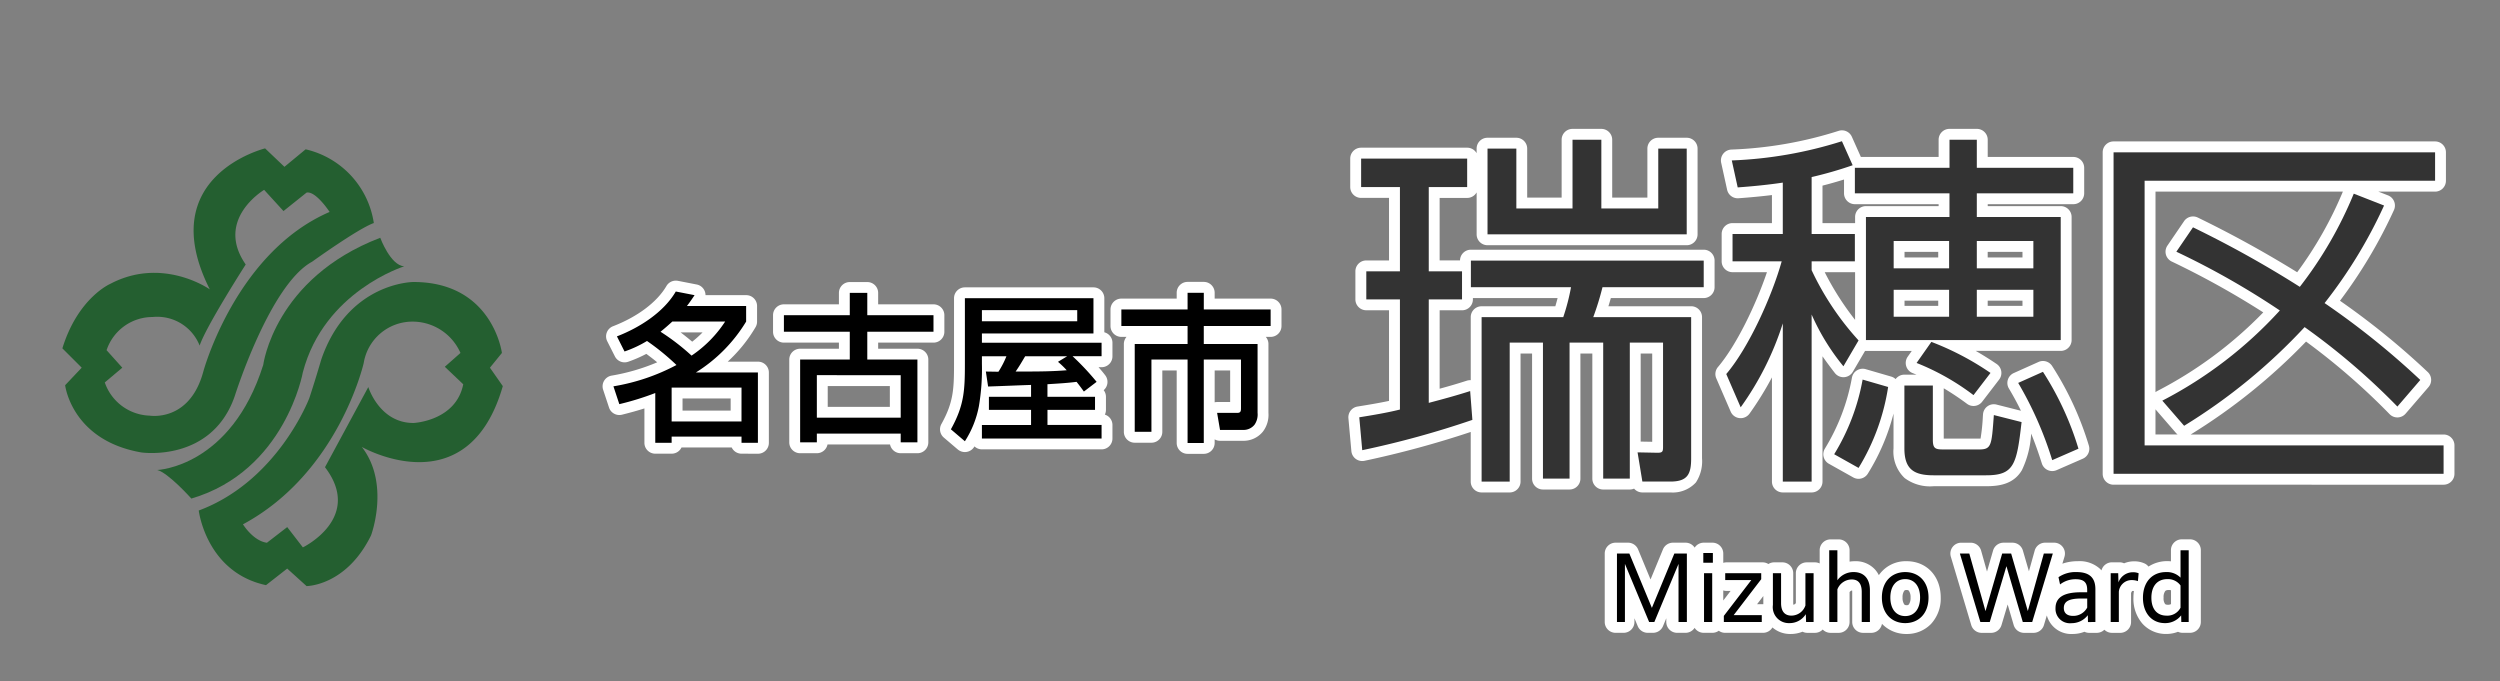 <svg xmlns="http://www.w3.org/2000/svg" xmlns:xlink="http://www.w3.org/1999/xlink" width="345" height="94" viewBox="0 0 345 94"><rect x="0" y="0" width="345" height="94" fill="#808080" stroke="none"/><defs><clipPath id="a"><rect width="345" height="94" transform="translate(-1 -7.226)" fill="none" stroke="#707070" stroke-width="1"/></clipPath><clipPath id="b"><rect width="60.783" height="60.401" fill="none"/></clipPath></defs><g transform="translate(1 7.226)" clip-path="url(#a)"><path d="M-34.924-26.814a1.5,1.5,0,0,1-1.5-1.5V-38.32h-1.985v8.47a1.5,1.5,0,0,1-1.5,1.5h-2.306a1.5,1.5,0,0,1-1.5-1.5V-41.972a1.5,1.5,0,0,1,.366-.982h-.71a1.5,1.5,0,0,1-1.5-1.5v-2.282a1.5,1.5,0,0,1,1.5-1.5h7.635v-.806a1.5,1.5,0,0,1,1.5-1.5h2.239a1.5,1.5,0,0,1,1.5,1.5v.806h7.723a1.5,1.5,0,0,1,1.5,1.5v2.282a1.5,1.5,0,0,1-1.5,1.5h-.666a1.5,1.5,0,0,1,.365.982v9.508a3.813,3.813,0,0,1-.768,2.588,3.437,3.437,0,0,1-2.731,1.262h-3.184a1.5,1.5,0,0,1-.74-.2v.5a1.5,1.5,0,0,1-1.5,1.5Zm3.739-7.11a1.509,1.509,0,0,1,.344-.04h1.795V-38.32h-2.138Zm-65.293,7.088a1.5,1.5,0,0,1-1.354-.856h-6.93a1.5,1.5,0,0,1-1.355.856h-2.262a1.5,1.5,0,0,1-1.5-1.5v-4.747c-.938.3-1.957.584-3.1.868a1.5,1.5,0,0,1-1.784-.986l-.813-2.459a1.5,1.5,0,0,1,.136-1.24,1.5,1.5,0,0,1,1.026-.707,27.907,27.907,0,0,0,6.3-1.839c-.458-.378-.954-.762-1.5-1.163a18.2,18.2,0,0,1-2.493,1.082,1.5,1.5,0,0,1-1.845-.735l-1.055-2.086a1.5,1.5,0,0,1-.061-1.216,1.5,1.5,0,0,1,.86-.86c3.388-1.308,6.074-3.33,7.368-5.549a1.5,1.5,0,0,1,1.3-.743,1.557,1.557,0,0,1,.287.027l2.591.506a1.5,1.5,0,0,1,1.1.9,1.491,1.491,0,0,1,.115.57h5.614a1.5,1.5,0,0,1,1.5,1.5v2.152a1.5,1.5,0,0,1-.2.752,20.706,20.706,0,0,1-3.851,4.774h4.179a1.5,1.5,0,0,1,1.5,1.5v9.706a1.5,1.5,0,0,1-1.5,1.5Zm-8.14-5.943h6.64v-1.677h-6.64Zm1.334-9.512a14.391,14.391,0,0,0,1.427-1.278h-3.02C-104.32-43.146-103.773-42.706-103.283-42.29ZM-74.51-26.9a1.5,1.5,0,0,1-1.472-1.208h-8.629A1.5,1.5,0,0,1-86.082-26.9h-2.306a1.5,1.5,0,0,1-1.5-1.5V-39.82a1.5,1.5,0,0,1,1.5-1.5h5.351v-.842h-7.591a1.5,1.5,0,0,1-1.5-1.5v-2.284a1.5,1.5,0,0,1,1.5-1.5h7.591V-49.02a1.5,1.5,0,0,1,1.5-1.5h2.415a1.5,1.5,0,0,1,1.5,1.5v1.574h7.636a1.5,1.5,0,0,1,1.5,1.5v2.284a1.5,1.5,0,0,1-1.5,1.5h-7.636v.842H-72.2a1.5,1.5,0,0,1,1.5,1.5V-28.4a1.5,1.5,0,0,1-1.5,1.5Zm-10.072-6.4h8.573v-2.863h-8.573Zm17.957,5.891-1.932-1.647a1.5,1.5,0,0,1-.338-1.871c1.67-3,1.743-4.83,1.743-8.361v-9a1.5,1.5,0,0,1,1.5-1.5H-47.91a1.5,1.5,0,0,1,1.5,1.5v4.7a1.5,1.5,0,0,1,1.12,1.451v1.867a1.5,1.5,0,0,1-1.5,1.5h-.422c.328.366.644.743.939,1.132A1.5,1.5,0,0,1-46.5-35.6a1.5,1.5,0,0,1,.313.918v1.8a1.494,1.494,0,0,1-.15.655A1.5,1.5,0,0,1-45.29-30.8v1.867a1.5,1.5,0,0,1-1.5,1.5H-63.3a1.494,1.494,0,0,1-1.03-.41l-.049.079a1.5,1.5,0,0,1-1.043.686,1.5,1.5,0,0,1-.229.018A1.5,1.5,0,0,1-66.625-27.413Z" transform="translate(197.808 82.218)" fill="#fff"/><path d="M86.636,10.371v2.482h7.423V22.36a2.45,2.45,0,0,1-.417,1.625,1.935,1.935,0,0,1-1.581.725H88.876l-.4-2.35h2.767c.483,0,.527-.242.527-.658V15H86.636V26.51H84.4V15H79.412v9.969H77.106V12.852H84.4V10.371H75.262V8.088H84.4V5.782h2.239V8.088H95.86v2.283ZM56.018,24.029H62.8V21.943H56.984v-1.8H62.8V18.5c-1.976.066-3.953.154-5.929.22l-.308-2.064c.593,0,1.142.022,1.735.022a12.118,12.118,0,0,0,1.1-2.13H56.018V15.6a30.583,30.583,0,0,1-.417,5.841,13.659,13.659,0,0,1-1.932,4.831l-1.932-1.647c1.844-3.316,1.932-5.4,1.932-9.091v-9H71.411V11.4H56.018v1.273H72.531v1.866h-4a35.981,35.981,0,0,1,3.316,3.535l-1.757,1.34c-.329-.461-.659-.9-1.01-1.34-1.339.176-2.679.242-4.018.329v1.735h6.565v1.8H65.065v2.086h7.466V25.9H56.018ZM69.171,9.712V8.175H56.018V9.712Zm-1.449,6.763a12.116,12.116,0,0,0-1.207-1.164l1.273-.769h-5.8c-.417.7-.834,1.428-1.317,2.108h1.361C63.945,16.651,65.833,16.629,67.722,16.475ZM40.2,15h6.917V26.423H44.811V25.215H33.239v1.207H30.933V15h6.851V11.161H28.693V8.878h9.091V5.8H40.2V8.878h9.135v2.284H40.2Zm-6.961,2.152v5.863H44.811V17.156ZM22.844,25.633H13.2v.856H10.942V19.616A38.3,38.3,0,0,1,5.98,21.153l-.813-2.46a28.288,28.288,0,0,0,8.7-2.942A32.641,32.641,0,0,0,9.8,12.435a15.913,15.913,0,0,1-3.1,1.45L5.65,11.8c3.075-1.186,6.434-3.294,8.125-6.192l2.591.505c-.351.527-.681,1.01-1.054,1.493h8.169V9.756a21.229,21.229,0,0,1-6.939,7.027h8.563v9.706H22.844ZM20.583,9.756H13.292c-.527.483-1.054.944-1.625,1.405a30.93,30.93,0,0,1,4.282,3.294A16.569,16.569,0,0,0,20.583,9.756Zm2.261,9.113H13.2v4.677h9.64Z" transform="translate(78.486 27.394)" fill-rule="evenodd"/><path d="M-14002.054,32.948a1.5,1.5,0,0,1-1.5-1.5V17.07a44.788,44.788,0,0,1-3.088,4.994,1.506,1.506,0,0,1-1.38.625,1.493,1.493,0,0,1-1.225-.893l-1.987-4.591a1.493,1.493,0,0,1,.232-1.567c2.566-3.021,5.248-8.622,6.759-13.086h-4.75a1.5,1.5,0,0,1-1.5-1.5V-2.721a1.5,1.5,0,0,1,1.5-1.5h5.438V-8.092c-1.4.173-2.926.318-4.613.441a1.5,1.5,0,0,1-1.573-1.175l-.819-3.723a1.5,1.5,0,0,1,.279-1.239,1.509,1.509,0,0,1,1.133-.582,55.171,55.171,0,0,0,14.825-2.59,1.5,1.5,0,0,1,1.8.829l1.242,2.781h10.729v-2.375a1.5,1.5,0,0,1,1.5-1.5h3.775a1.5,1.5,0,0,1,1.5,1.5v2.375h11.813a1.5,1.5,0,0,1,1.5,1.5v3.519a1.5,1.5,0,0,1-1.5,1.5h-11.812v.265h10.076a1.5,1.5,0,0,1,1.5,1.5V11.914a1.5,1.5,0,0,1-1.5,1.5h-11.728c.949.547,1.9,1.14,2.876,1.8a1.5,1.5,0,0,1,.643,1,1.5,1.5,0,0,1-.289,1.154l-2.347,3.06a1.5,1.5,0,0,1-2.083.293,37.119,37.119,0,0,0-3.218-2.149v6.942h4.873c.089,0,.155,0,.208,0a26.4,26.4,0,0,0,.318-3.067l.021-.282a1.5,1.5,0,0,1,.618-1.108,1.5,1.5,0,0,1,1.245-.236l3.374.854c-.522-1.069-1.08-2.093-1.662-3.067a1.486,1.486,0,0,1-.145-1.221,1.5,1.5,0,0,1,.818-.918l3.417-1.532a1.5,1.5,0,0,1,1.855.533,43.358,43.358,0,0,1,5.09,11.021,1.5,1.5,0,0,1-.837,1.8l-3.621,1.581a1.5,1.5,0,0,1-1.221-.011,1.5,1.5,0,0,1-.812-.914q-.672-2.144-1.476-4.126a13.279,13.279,0,0,1-1.281,5.061c-1.157,1.941-3.147,2.206-4.94,2.206h-7.241a5.851,5.851,0,0,1-4-1.129,5.033,5.033,0,0,1-1.531-4.094v-4.8a29.615,29.615,0,0,1-3.564,8.318,1.5,1.5,0,0,1-1.994.491l-3.363-1.885a1.5,1.5,0,0,1-.72-.935,1.5,1.5,0,0,1,.176-1.165,28.344,28.344,0,0,0,3.734-9.822,1.5,1.5,0,0,1,.7-.978,1.509,1.509,0,0,1,1.189-.155l3.519,1.023a1.493,1.493,0,0,1,.614.349,1.5,1.5,0,0,1,1.211-.614h1.665c-.176-.074-.356-.145-.532-.215a1.49,1.49,0,0,1-.886-.967,1.5,1.5,0,0,1,.208-1.292l.561-.8h-6.32c-.042,0-.085,0-.127,0l-1.687,2.883a1.506,1.506,0,0,1-1.2.741,1.507,1.507,0,0,1-1.285-.582c-.632-.819-1.189-1.567-1.7-2.3V31.448a1.5,1.5,0,0,1-1.5,1.5Zm9.974-23.814V2.552h-4.192A39.373,39.373,0,0,0-13992.08,9.133Zm18.3-1.93h4.8V6.479h-4.8Zm-11.477,0h4.651V6.479h-4.651Zm11.477-6.681h4.8V-.251h-4.8Zm-11.477,0h4.651V-.251h-4.651Zm-11.321-9.917v5.174h4.5v-.847a1.5,1.5,0,0,1,1.5-1.5h10.026v-.265h-11.555a1.5,1.5,0,0,1-1.5-1.5v-1.906C-13994.621-9.92-13995.592-9.645-13996.576-9.394Zm-24.859,42.342a1.5,1.5,0,0,1-1.143-.529,1.5,1.5,0,0,1-.59.124h-3.67a1.5,1.5,0,0,1-1.5-1.5V13.774h-1.645V31.042a1.5,1.5,0,0,1-1.5,1.5h-3.67a1.5,1.5,0,0,1-1.5-1.5V13.774h-1.592V31.448a1.5,1.5,0,0,1-1.5,1.5h-3.875a1.5,1.5,0,0,1-1.5-1.5V24.6a135.127,135.127,0,0,1-14.678,3.984,1.514,1.514,0,0,1-1.192-.268,1.509,1.509,0,0,1-.6-1.069l-.409-4.538a1.5,1.5,0,0,1,1.256-1.616c1.44-.233,2.919-.473,4.349-.78V7.806h-3.142a1.5,1.5,0,0,1-1.5-1.5V2.432a1.5,1.5,0,0,1,1.5-1.5h3.142V-7.7h-3.854a1.5,1.5,0,0,1-1.5-1.5v-3.928a1.5,1.5,0,0,1,1.5-1.5h14.636a1.5,1.5,0,0,1,1.306.759V-14.5a1.5,1.5,0,0,1,1.5-1.5h3.978a1.5,1.5,0,0,1,1.5,1.5v6.762h4.754v-7.986a1.5,1.5,0,0,1,1.5-1.5h3.978a1.5,1.5,0,0,1,1.5,1.5v7.986h4.855V-14.5a1.5,1.5,0,0,1,1.5-1.5h3.925a1.5,1.5,0,0,1,1.5,1.5v11.83a1.5,1.5,0,0,1-1.5,1.5h-27.488a1.5,1.5,0,0,1-1.5-1.5V-8.459a1.5,1.5,0,0,1-1.306.762h-3.8V.928h2.813a1.5,1.5,0,0,1,1.5-1.479h32.129a1.5,1.5,0,0,1,1.5,1.5V4.623a1.5,1.5,0,0,1-1.5,1.5h-12.817c-.106.381-.219.759-.336,1.129h11.421a1.5,1.5,0,0,1,1.5,1.5V28.236a5.326,5.326,0,0,1-.843,3.328,4.333,4.333,0,0,1-3.512,1.383Zm-.232-7.019,1.592.028V13.774h-1.592Zm-27.742-7.295c1.228-.335,2.491-.7,3.748-1.108a1.573,1.573,0,0,1,.543-.071v-8.7a1.5,1.5,0,0,1,1.5-1.5h10.175c.112-.381.215-.759.311-1.129h-11.688v.184a1.5,1.5,0,0,1-1.5,1.5h-3.088Zm93,13.245a1.5,1.5,0,0,1-1.5-1.5V-13.993a1.5,1.5,0,0,1,1.5-1.5h44.367a1.5,1.5,0,0,1,1.5,1.5v3.928a1.5,1.5,0,0,1-1.5,1.5h-7.823l1.334.519a1.5,1.5,0,0,1,.843.84,1.5,1.5,0,0,1-.031,1.193,67.062,67.062,0,0,1-7.443,12.507,105.027,105.027,0,0,1,12.112,9.839,1.5,1.5,0,0,1,.105,2.072l-3.162,3.67a1.511,1.511,0,0,1-1.09.522,1.5,1.5,0,0,1-1.119-.455,92.616,92.616,0,0,0-11.529-10.016,80.953,80.953,0,0,1-15.92,12.825h34.9a1.5,1.5,0,0,1,1.5,1.5v3.928a1.5,1.5,0,0,1-1.5,1.5Zm5.784-6.928h3.06a1.514,1.514,0,0,1-.236-.219l-2.823-3.257Zm0-5.834a1.577,1.577,0,0,1,.239-.162A56.541,56.541,0,0,0-13935.752,8.1a116.642,116.642,0,0,0-12.648-7.026,1.511,1.511,0,0,1-.79-.963,1.511,1.511,0,0,1,.212-1.228l2.294-3.367a1.5,1.5,0,0,1,1.905-.5,154.042,154.042,0,0,1,13.707,7.545,53.09,53.09,0,0,0,6.307-11.127h-25.857Z" transform="translate(14247.082 27.784)" fill="#fff"/><path d="M19.278-41.718v11.832H46.767V-41.718H42.84v8.262H34.986v-9.486H31.008v9.486H23.256v-8.262ZM11.169-6.63V-20.91h4.59v-3.876h-4.59V-36.414h5.3v-3.927H1.836v3.927H7.191v11.628H2.55v3.876H7.191v15.2c-1.836.459-3.723.765-5.61,1.071L1.989-.1a128.689,128.689,0,0,0,15.2-4.182l-.306-3.978C14.994-7.65,13.107-7.14,11.169-6.63Zm22.7-11.832a38.671,38.671,0,0,0,1.275-4.131H49.113v-3.672H16.983v3.672H30.8a28.91,28.91,0,0,1-1.071,4.131H18.462v22.7h3.876V-14.943h4.59V3.825H30.6V-14.943h4.641V3.825h3.672V-14.943H43.5V-.51c0,.612-.1.765-.765.765L39.984.2l.663,4.029h3.876c2.4,0,2.856-1.071,2.856-3.213V-18.462Zm49.164-24.48v3.876H69.972v3.519H83.028v3.264H71.5V-15.3H98.379V-32.283H86.8v-3.264h13.311v-3.519H86.8v-3.876ZM64.005-37.791a55.1,55.1,0,0,0,5.661-1.632l-1.479-3.315a57.273,57.273,0,0,1-15.2,2.652l.816,3.723c2.091-.153,4.182-.357,6.222-.663v7.089H53.091v3.774h6.783c-1.326,4.743-4.488,11.832-7.65,15.555l1.989,4.59A41.137,41.137,0,0,0,60.027-17.6V4.233h3.978V-18.819a30.869,30.869,0,0,0,4.386,7.14l2.091-3.57a38.79,38.79,0,0,1-6.477-9.69v-1.224h5.967v-3.774H64.005Zm18.972,8.823v3.774h-7.65v-3.774Zm11.628,0v3.774H86.8v-3.774ZM82.977-22.236v3.723h-7.65v-3.723Zm11.628,0v3.723H86.8v-3.723ZM88.689-10.761a38.961,38.961,0,0,0-8.16-4.284l-2.04,2.907A33.138,33.138,0,0,1,86.343-7.7ZM100.827-.306a41.813,41.813,0,0,0-4.9-10.608l-3.417,1.53A49.784,49.784,0,0,1,97.206,1.275ZM70.482,2.346a30.094,30.094,0,0,0,4.08-11.169l-3.519-1.02A29.767,29.767,0,0,1,67.116.459ZM76.806-9.027v8.67c0,2.907,1.326,3.723,4.029,3.723h7.242c3.876,0,4.233-1.479,4.9-7.344l-3.825-.969C88.842-.765,88.842-.2,87.108-.2H82.314c-1.173,0-1.581-.051-1.581-1.326v-7.5Zm28.866-32.181V3.162h45.543V-.765H109.956V-37.281h40.086v-3.927Zm25.7,18.564a148.611,148.611,0,0,0-14.739-8.211l-2.295,3.366a109.466,109.466,0,0,1,14.28,8.109A57.813,57.813,0,0,1,112.4-6.936l3.009,3.468a78.944,78.944,0,0,0,16.626-13.617A93.738,93.738,0,0,1,144.84-6.12L148-9.792A109.369,109.369,0,0,0,134.793-20.4,66.052,66.052,0,0,0,143-33.864L138.822-35.5A54.834,54.834,0,0,1,131.376-22.644Z" transform="translate(185 55)" fill="#333"/><path d="M-13987.812-5.611a5.233,5.233,0,0,1-1.228-3.55,6.3,6.3,0,0,1,.067-.942c-.039,0-.078-.007-.117-.007a.273.273,0,0,0-.13.021.7.7,0,0,0-.146.286v3.977a1.5,1.5,0,0,1-1.5,1.5h-1.126a1.5,1.5,0,0,1-1.059-.434,1.5,1.5,0,0,1-1.056.434h-1.03a1.475,1.475,0,0,1-.66-.152,4.388,4.388,0,0,1-1.62.307,3.486,3.486,0,0,1-3.574-2.562l-.4,1.341a1.5,1.5,0,0,1-1.437,1.066h-1.295a1.5,1.5,0,0,1-1.44-1.076l-.833-2.841-.851,2.848a1.5,1.5,0,0,1-1.436,1.069h-1.3a1.5,1.5,0,0,1-1.437-1.069l-2.82-9.444a1.5,1.5,0,0,1,.237-1.327,1.49,1.49,0,0,1,1.2-.6h1.3a1.5,1.5,0,0,1,1.443,1.094l.812,2.887.84-2.9a1.5,1.5,0,0,1,1.44-1.083h1.235a1.5,1.5,0,0,1,1.439,1.083l.833,2.866.794-2.852a1.5,1.5,0,0,1,1.447-1.1h1.235a1.5,1.5,0,0,1,1.2.607,1.5,1.5,0,0,1,.232,1.327l-.293.967a6.473,6.473,0,0,1,2.146-.346,4.183,4.183,0,0,1,3.063,1.069c.063.067.127.134.188.2a1.5,1.5,0,0,1,1.454-1.115h1.03a1.478,1.478,0,0,1,.635.141,3.5,3.5,0,0,1,1.395-.275,3.33,3.33,0,0,1,1.5.325,1.486,1.486,0,0,1,.474.4,4.687,4.687,0,0,1,2.607-.752,4.541,4.541,0,0,1,.491.025v-1.535a1.5,1.5,0,0,1,1.5-1.5h1.126a1.5,1.5,0,0,1,1.5,1.5v9.9a1.5,1.5,0,0,1-1.5,1.5h-1.017a1.488,1.488,0,0,1-.639-.141,4.4,4.4,0,0,1-1.63.3A4.338,4.338,0,0,1-13987.812-5.611Zm3.155-4.475a1.417,1.417,0,0,0-.219.911,1.318,1.318,0,0,0,.2.858c.027.028.105.116.392.116a.89.89,0,0,0,.431-.092V-10.2a.959.959,0,0,0-.311-.042C-13984.52-10.241-13984.622-10.125-13984.657-10.086Zm-39.074,4.524-.011-.011a1.5,1.5,0,0,1-1.479,1.246h-1.126a1.5,1.5,0,0,1-1.5-1.5v-4.14c0-.088-.008-.159-.011-.215a.585.585,0,0,0-.354.233v4.122a1.5,1.5,0,0,1-1.5,1.5h-1.126a1.5,1.5,0,0,1-1.08-.459,1.5,1.5,0,0,1-1.08.459h-1.034a1.491,1.491,0,0,1-.674-.159,4.22,4.22,0,0,1-1.631.314,3.7,3.7,0,0,1-2.52-.9,1.5,1.5,0,0,1-1.295.741h-5.23a1.49,1.49,0,0,1-.882-.286,1.508,1.508,0,0,1-.883.286h-1.188a1.5,1.5,0,0,1-1.261-.685,1.5,1.5,0,0,1-1.26.685h-1.15a1.5,1.5,0,0,1-1.5-1.5v-.508l-.451,1.083a1.5,1.5,0,0,1-1.387.925h-.721a1.5,1.5,0,0,1-1.383-.925l-.452-1.083v.508a1.5,1.5,0,0,1-1.5,1.5h-1.1a1.5,1.5,0,0,1-1.5-1.5V-15.27a1.5,1.5,0,0,1,1.5-1.5h1.715a1.506,1.506,0,0,1,1.388.925l1.719,4.15,1.711-4.147a1.5,1.5,0,0,1,1.388-.928h1.729a1.5,1.5,0,0,1,1.26.685,1.5,1.5,0,0,1,1.261-.685h1.188a1.5,1.5,0,0,1,1.5,1.5v1.285a1.5,1.5,0,0,1,.455-.071h4.97a1.494,1.494,0,0,1,.8.233,1.466,1.466,0,0,1,.8-.233h1.129a1.5,1.5,0,0,1,1.5,1.5v4.126a1.575,1.575,0,0,0,.015.222.5.5,0,0,0,.346-.229v-4.118a1.5,1.5,0,0,1,1.5-1.5h1.129a1.487,1.487,0,0,1,.66.152v-1.821a1.5,1.5,0,0,1,1.5-1.5h1.126a1.5,1.5,0,0,1,1.5,1.5v1.57a4.725,4.725,0,0,1,.745-.06,3.6,3.6,0,0,1,2.771,1.154,3.578,3.578,0,0,1,.522.773,4.508,4.508,0,0,1,3.825-1.927c2.773,0,4.715,2.065,4.715,5.018a5.149,5.149,0,0,1-1.334,3.635,4.61,4.61,0,0,1-3.381,1.39A4.617,4.617,0,0,1-14023.731-5.562Zm3.05-4.553a1.569,1.569,0,0,0-.219.918,1.621,1.621,0,0,0,.222.928c.039.046.1.127.332.127a.358.358,0,0,0,.328-.127,1.59,1.59,0,0,0,.223-.928,1.569,1.569,0,0,0-.219-.918c-.039-.049-.1-.127-.332-.127S-14020.644-10.164-14020.682-10.114Zm-20.3,1.839h.833a.11.11,0,0,1,.035,0V-9.409Zm-4.662-.512,1.013-1.323h-.558a1.5,1.5,0,0,1-.455-.071Z" transform="translate(14282.453 84.434)" fill="#fff"/><path d="M-39.36.06h1.1V-7.956L-34.92.06h.72l3.336-8.016V.06h1.152V-9.384H-31.44l-3.1,7.5-3.108-7.5H-39.36Zm11.916-8.172h1.32V-9.456h-1.32Zm.1,8.172h1.128V-6.672h-1.128Zm2.736,0h5.232V-.888h-3.876l3.8-4.956v-.828H-24.42v.948h3.6L-24.612-.78Zm12.384,0V-6.672h-1.128V-2.22a2.048,2.048,0,0,1-1.932,1.4c-.888,0-1.428-.54-1.428-1.728V-6.672h-1.128v4.38A2.211,2.211,0,0,0-15.564.216,2.617,2.617,0,0,0-13.3-1.02L-13.26.06Zm2.16,0H-8.94v-4.5A2.128,2.128,0,0,1-6.96-5.808c.888,0,1.38.54,1.38,1.728V.06h1.128V-4.32c0-1.6-.828-2.508-2.244-2.508A2.718,2.718,0,0,0-8.94-5.7V-9.84h-1.128ZM.42.216c1.836,0,3.216-1.3,3.216-3.528S2.256-6.828.42-6.828-2.8-5.544-2.8-3.312-1.416.216.42.216Zm0-.972c-1.272,0-2.052-1-2.052-2.556S-.852-5.856.42-5.856s2.052.984,2.052,2.544S1.692-.756.42-.756ZM10.788.06h1.3l2.3-7.7L16.644.06h1.3l2.844-9.444H19.548L17.34-1.452l-2.3-7.932H13.8L11.5-1.44,9.264-9.384h-1.3Zm15.876,0V-4.464c0-1.464-.7-2.364-2.592-2.364a4.143,4.143,0,0,0-2.5.708l.216,1a3.469,3.469,0,0,1,2.172-.72c1.2,0,1.572.528,1.572,1.476v.324H24.66c-2.352,0-3.5.708-3.5,2.2a1.984,1.984,0,0,0,2.2,2.064,2.8,2.8,0,0,0,2.256-1.1l.024.948ZM23.592-.78c-.8,0-1.284-.36-1.284-1.092,0-.936.756-1.308,2.436-1.308h.792v1.248A2.17,2.17,0,0,1,23.592-.78Zm5.184.84H29.9V-4.116A1.772,1.772,0,0,1,31.68-5.724a2.636,2.636,0,0,1,.852.144l.1-1.08a1.9,1.9,0,0,0-.792-.144,2.114,2.114,0,0,0-1.992,1.4l-.036-1.272H28.776ZM39.54.06v-9.9H38.412v3.78a2.635,2.635,0,0,0-1.992-.768c-1.944,0-3.192,1.4-3.192,3.552S34.488.216,36.252.216A2.778,2.778,0,0,0,38.5-.852L38.52.06ZM34.392-3.288c0-1.608.816-2.568,2.208-2.568a2.13,2.13,0,0,1,1.812.876v3.072A2.041,2.041,0,0,1,36.48-.816C35.232-.816,34.392-1.656,34.392-3.288Z" transform="translate(261.5 78.548)"/><g transform="translate(7.608 13.252)"><g clip-path="url(#b)"><path d="M44.6,41.65c2.925-11.19,13.988-14.623,13.988-14.623-1.908-.127-3.306-3.942-3.306-3.942-14.623,5.6-16.149,17.548-16.149,17.548-4.451,14.115-14.625,14.5-14.625,14.5,1.526.381,4.706,3.942,4.706,3.942C42.187,55.257,44.6,41.65,44.6,41.65" transform="translate(-11.415 -10.751)" fill="#245f30"/><path d="M23.779,34.207S28.61,18.819,34.46,15.641c0,0,6.358-4.577,8.519-5.34A12.317,12.317,0,0,0,33.57.127L30.645,2.543,27.974,0S12.461,3.814,20.345,19.456c0,0-6.486-4.578-13.733-.763,0,0-4.451,1.907-6.612,8.9l2.669,2.67L.381,32.681s.89,7.63,10.555,9.283c0,0,9.664,1.4,12.843-7.757m-11.826,2.67a6.778,6.778,0,0,1-6.1-4.577l2.416-2.035L6.1,27.848a6.689,6.689,0,0,1,6.357-4.578,6.291,6.291,0,0,1,6.486,3.942c.89-2.67,6.357-11.19,6.357-11.19-4.323-6.231,2.544-10.3,2.544-10.3l2.669,2.925L33.7,6.1c1.271-.254,3.179,2.67,3.179,2.67-12.971,5.6-17.421,22-17.421,22-1.906,7.121-7.5,6.1-7.5,6.1" fill="#245f30"/><path d="M75.406,46.335,77.059,44.3s-1.272-9.791-12.208-9.791c0,0-9.028,0-12.716,10.681,0,0-.891,3.052-1.654,5.341,0,0-4.323,11.444-15.259,15.513,0,0,1.017,8.52,9.282,10.3l2.925-2.288,2.67,2.416s5.469,0,8.9-6.994c0,0,2.67-7.121-1.272-12.208,0,0,14.623,8.393,19.456-8.392ZM64.852,53.965c-4.706,0-6.231-4.959-6.231-4.959L52.644,60.068c5.34,6.994-3.052,11.063-3.052,11.063l-2.161-2.8-2.8,2.161c-1.906-.254-3.306-2.543-3.306-2.543C54.551,60.832,57.985,45.7,57.985,45.7A6.814,6.814,0,0,1,64.6,39.977a7.226,7.226,0,0,1,6.74,4.324l-2.161,1.907,2.543,2.416c-1.018,5.086-6.867,5.341-6.867,5.341" transform="translate(-16.403 -16.071)" fill="#245f30"/></g></g></g></svg>